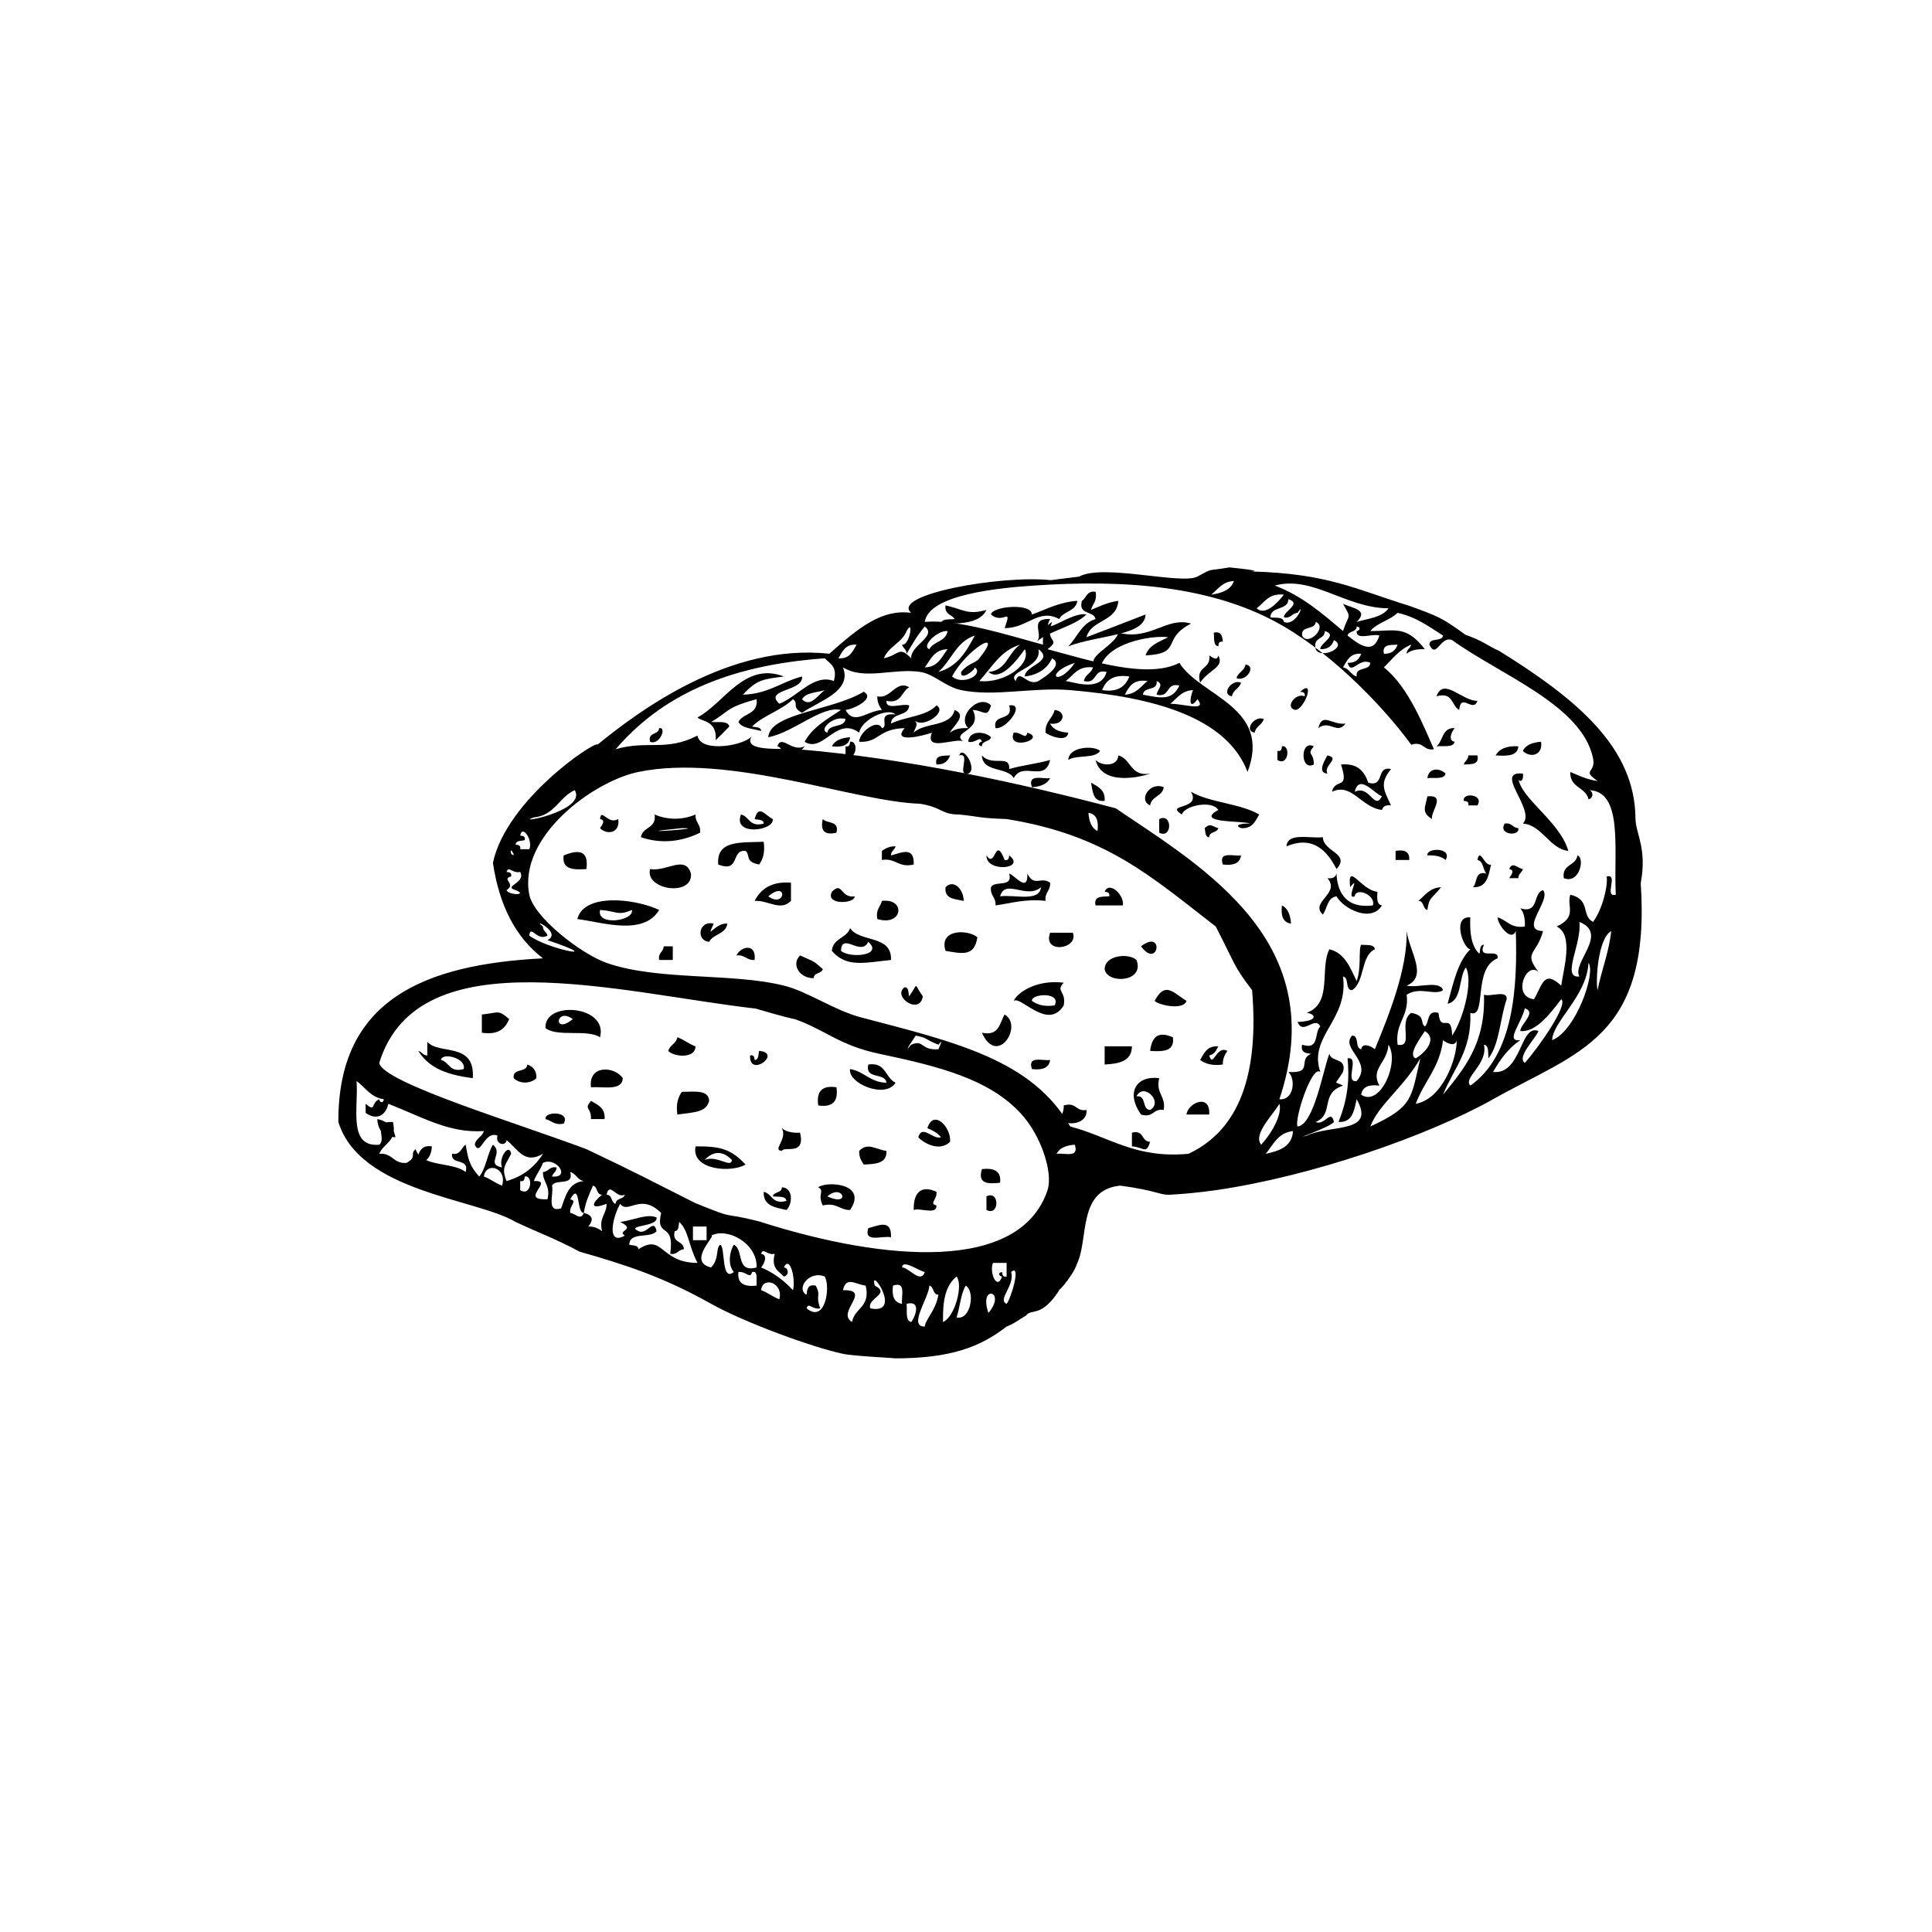 <svg xmlns="http://www.w3.org/2000/svg" xmlns:xlink="http://www.w3.org/1999/xlink" xmlns:a="http://ns.adobe.com/AdobeSVGViewerExtensions/3.0/" x="0px" y="0px" width="425" height="425" viewBox="-74.434 -124.812 425 425" xml:space="preserve">
<defs>
</defs>
<path fill-rule="evenodd" clip-rule="evenodd" d="M146.566,13.362c1.754-4.975-0.323-0.655-3-3c0.172-1.815,8.982-2.606,9,0  c3.215-1.119,5.93-2.737,10-3c-0.319,2.348-3.095,2.238-4,4C154.019,8.91,151.596,13.397,146.566,13.362z"></path>
<path fill-rule="evenodd" clip-rule="evenodd" d="M164.566,10.362c-2.924,2.743-7.889,3.445-11,6c1.769-1.481-1.878-5.168,3-5  C154.283,15.786,161.208,9.612,164.566,10.362z"></path>
<path fill-rule="evenodd" clip-rule="evenodd" d="M192.566,14.362c1.701-0.368,1.887,0.78,2,2c-0.851-0.184-0.943,0.39-1,1  C192.394,17.2,192.722,15.539,192.566,14.362z"></path>
<path fill-rule="evenodd" clip-rule="evenodd" d="M199.566,21.362c2.49,0.407,0.06,3.877-2,3  C197.919,23.048,199.327,22.789,199.566,21.362z"></path>
<path fill-rule="evenodd" clip-rule="evenodd" d="M198.566,25.362c-0.354,1.313-1.761,1.573-2,3  C194.076,27.955,196.506,24.485,198.566,25.362z"></path>
<path fill-rule="evenodd" clip-rule="evenodd" d="M250.566,29.362c-0.905,2.741-3.681-1.952-4,2c-1.771-0.895-1.274-4.059-5-3  C243.081,24.027,247.218,29.436,250.566,29.362z"></path>
<path fill-rule="evenodd" clip-rule="evenodd" d="M203.566,33.362c-0.354,1.313-1.761,1.573-2,3  C199.076,35.955,201.506,32.485,203.566,33.362z"></path>
<path fill-rule="evenodd" clip-rule="evenodd" d="M245.566,35.362c-0.693,0.807-1.556,2.739,0,3c-0.31,1.357-2.504,0.83-4,1  C243.059,38.189,242.744,35.207,245.566,35.362z"></path>
<path fill-rule="evenodd" clip-rule="evenodd" d="M148.566,36.362c1.71-0.21,2.59,1.705,3,0  C155.957,37.785,146.865,40.482,148.566,36.362z"></path>
<path fill-rule="evenodd" clip-rule="evenodd" d="M108.566,39.362c0.658-1.342,2.138-1.862,4-2  C112.325,39.121,110.845,39.641,108.566,39.362z"></path>
<path fill-rule="evenodd" clip-rule="evenodd" d="M97.566,41.362c0.163-1.163-0.221-1.779-1-2c0.92-2.726,3.126,1.397,6,0  C101.719,40.848,99.346,40.809,97.566,41.362z"></path>
<path fill-rule="evenodd" clip-rule="evenodd" d="M112.566,38.362c1.94-0.396,1.461,4.555-1,3c0-0.667,0-1.333,0-2  C112.417,39.545,112.509,38.972,112.566,38.362z"></path>
<path fill-rule="evenodd" clip-rule="evenodd" d="M264.566,38.362c0.468,3.114-2.515,3.575-4,2  C261.224,39.02,262.704,38.5,264.566,38.362z"></path>
<path fill-rule="evenodd" clip-rule="evenodd" d="M167.566,40.362c-1.183,1.817-5.214,0.786-7,2  C160.689,39.361,166.24,39.154,167.566,40.362z"></path>
<path fill-rule="evenodd" clip-rule="evenodd" d="M207.566,39.362c1.94-0.396,1.461,4.555-1,3c0-0.667,0-1.333,0-2  C207.417,40.545,207.509,39.972,207.566,39.362z"></path>
<path fill-rule="evenodd" clip-rule="evenodd" d="M214.566,39.362c-1.666,1.987,0.091,1.271,0,4  C211.557,44.914,211.557,37.81,214.566,39.362z"></path>
<path fill-rule="evenodd" clip-rule="evenodd" d="M259.566,39.362c-0.147,2.186-2.52,2.147-5,2  C255.416,39.878,257.083,39.212,259.566,39.362z"></path>
<path fill-rule="evenodd" clip-rule="evenodd" d="M134.566,41.362c-0.437,1.23-1.28,2.054-3,2  C131.099,41.228,132.995,41.457,134.566,41.362z"></path>
<path fill-rule="evenodd" clip-rule="evenodd" d="M141.566,41.362c2.285,2.563,6.239-0.344,6,3c2.827-0.839,6.173-1.161,9-2  c-1.092,5.1-5.99,0.176-8,4C147.132,43.795,141.714,45.213,141.566,41.362z"></path>
<path fill-rule="evenodd" clip-rule="evenodd" d="M171.566,41.362c2.903,0.763,2.594,4.739,7,4c-1.466,0.576-10.515,2.986-12-3  C167.839,43.725,171.464,43.906,171.566,41.362z"></path>
<path fill-rule="evenodd" clip-rule="evenodd" d="M217.566,41.362c2.995,0.658-0.956,2.138,0,4  C215.079,45.211,217.274,41.976,217.566,41.362z"></path>
<path fill-rule="evenodd" clip-rule="evenodd" d="M248.566,41.362c0.667,0,1.333,0,2,0c0.467,2.134-1.429,1.905-3,2  C247.756,42.552,248.569,42.365,248.566,41.362z"></path>
<path fill-rule="evenodd" clip-rule="evenodd" d="M243.566,45.362c-0.31,1.357-2.504,0.83-4,1  C239.845,44.043,242.237,44.063,243.566,45.362z"></path>
<path fill-rule="evenodd" clip-rule="evenodd" d="M259.566,46.362c0.514,4.502,9.142,9.513,11,16c-4.072-0.375-5.842-5.747-10-6  c2.954-2.994-6.616-11.668,0-11C260.848,47.148,259.621,47.414,259.566,46.362z"></path>
<path fill-rule="evenodd" clip-rule="evenodd" d="M156.566,46.362c-0.658,1.342-2.138,1.862-4,2  C151.558,45.354,154.793,46.59,156.566,46.362z"></path>
<path fill-rule="evenodd" clip-rule="evenodd" d="M165.566,47.362c1.464,0.87,3.17,1.497,3,4  C165.928,51.666,165.987,49.274,165.566,47.362z"></path>
<path fill-rule="evenodd" clip-rule="evenodd" d="M181.566,48.362c-0.294,2.039-2.706,1.961-3,4  C175.893,51.199,178.477,47.055,181.566,48.362z"></path>
<path fill-rule="evenodd" clip-rule="evenodd" d="M239.566,50.362c4.193-0.367,0.714,3.257,1,5  C238.24,53.862,239.04,52.917,239.566,50.362z"></path>
<path fill-rule="evenodd" clip-rule="evenodd" d="M247.566,51.362c-0.396-1.94,4.555-1.461,3,1c-0.667,0-1.333,0-2,0  C248.75,51.511,248.176,51.418,247.566,51.362z"></path>
<path fill-rule="evenodd" clip-rule="evenodd" d="M95.566,55.362c0.344,2.626-8.872,3.805-7-1c1.907,0.426,1.81,2.857,5,2  c-0.027-0.973-1.224-0.776-2-1C92.469,52.015,93.803,54.489,95.566,55.362z"></path>
<path fill-rule="evenodd" clip-rule="evenodd" d="M69.566,54.362c2.828,1.232,6.172,1.232,9,0c-0.127,1.793,1.224,2.109,1,4  c-3.773,1.865-8.28,2.602-13,1C66.875,57.004,70.039,57.501,69.566,54.362z M75.566,57.362  C61.252,58.783,82.245,57.355,75.566,57.362L75.566,57.362z"></path>
<path fill-rule="evenodd" clip-rule="evenodd" d="M106.566,55.362c0.933,1.067,3.689,0.311,3,3  C106.967,58.96,105.967,57.96,106.566,55.362z"></path>
<path fill-rule="evenodd" clip-rule="evenodd" d="M180.566,55.362c2.917-1.47,2.917,4.47,0,3  C180.566,57.362,180.566,56.362,180.566,55.362z"></path>
<path fill-rule="evenodd" clip-rule="evenodd" d="M193.566,57.362c-0.247,1.086-1.988,0.678-2,2c-0.973-0.027-0.776-1.224-1-2  C191.879,56.162,192.139,56.972,193.566,57.362z"></path>
<path fill-rule="evenodd" clip-rule="evenodd" d="M256.566,56.362c1.615-0.282,1.722,0.945,3,1  C259.962,59.302,255.011,58.823,256.566,56.362z"></path>
<path fill-rule="evenodd" clip-rule="evenodd" d="M216.566,59.362c0.101,3.249,6.163,3.543,3,7c-2.037-4.019-5.189-7.434-11-5  C208.789,58.251,213.542,59.672,216.566,59.362z"></path>
<path fill-rule="evenodd" clip-rule="evenodd" d="M122.566,61.362c-0.19,0.81-1.003,0.997-1,2c2.436-0.646,5.144-2.02,5,2  c-3.469,0.802-3.844-1.489-7-1c0-0.667,0-1.333,0-2C120.37,61.833,121.189,61.318,122.566,61.362z"></path>
<path fill-rule="evenodd" clip-rule="evenodd" d="M54.566,66.362c-2.863,0.197-5.458,0.125-5-3  C52.329,62.25,55.174,61.803,54.566,66.362z"></path>
<path fill-rule="evenodd" clip-rule="evenodd" d="M146.566,64.362c0.851,0.184,0.943-0.39,1-1c3.888,3.011-5.137,3.835-5,0  C144.643,66.455,144.368,58.744,146.566,64.362z"></path>
<path fill-rule="evenodd" clip-rule="evenodd" d="M232.566,62.362c2.007-0.34,3.129,0.205,3,2c-1,0-2,0-3,0  C232.566,63.695,232.566,63.028,232.566,62.362z"></path>
<path fill-rule="evenodd" clip-rule="evenodd" d="M239.566,63.362c-0.318-1.765,5.602-1.785,4,1  C242.676,63.585,241.308,63.287,239.566,63.362z"></path>
<path fill-rule="evenodd" clip-rule="evenodd" d="M198.566,63.362c-0.241,1.759-1.721,2.279-4,2  C193.558,62.354,196.793,63.59,198.566,63.362z"></path>
<path fill-rule="evenodd" clip-rule="evenodd" d="M272.566,63.362c1.713,0.507,0.478,6.383-3,5  C269.093,65.222,272.257,65.72,272.566,63.362z"></path>
<path fill-rule="evenodd" clip-rule="evenodd" d="M257.566,66.362c0.732-1.781,1.818-0.144,3,0c-0.19,0.81-1.003,0.997-1,2  c-0.667,0-1.333,0-2,0C258.181,67.472,258.775,66.573,257.566,66.362z"></path>
<path fill-rule="evenodd" clip-rule="evenodd" d="M147.566,67.362c1.173,0.283,4.155,4.405,4,0c1.498,3.039,3.008,0.552,5,2  c0.127,1.793-1.225,2.109-1,4c-4.491-0.491-7.493,0.507-11,1c0.127-1.794-1.224-2.109-1-4  C144.304,68.767,148.46,70.59,147.566,67.362z M145.566,72.362c3.236-0.431,8.649,1.316,9-2  C151.4,73.099,146.693,68.35,145.566,72.362z"></path>
<path fill-rule="evenodd" clip-rule="evenodd" d="M99.566,69.362c0,1.333,0,2.667,0,4c-2.347,2.363-4.913-0.163-8,0  C92.944,70.74,95.236,69.032,99.566,69.362z M94.566,72.362C98.366,75.127,98.96,68.693,94.566,72.362L94.566,72.362z"></path>
<path fill-rule="evenodd" clip-rule="evenodd" d="M137.566,73.362c-1.912-0.421-4.304-0.362-4-3  C135.28,68.555,137.498,70.668,137.566,73.362z"></path>
<path fill-rule="evenodd" clip-rule="evenodd" d="M113.566,72.362c0.174,1.631-6.542,2.019-5-1  C110.924,68.915,110.426,72.855,113.566,72.362z"></path>
<path fill-rule="evenodd" clip-rule="evenodd" d="M168.566,71.362c1.005-2.516,4.422,0.796,4,3c-2,0-4,0-6,0  c-0.467-2.134,1.429-1.905,3-2C169.75,71.511,169.176,71.418,168.566,71.362z"></path>
<path fill-rule="evenodd" clip-rule="evenodd" d="M119.566,73.362c5.329-0.617,4.613,5.691-1,4  C118.143,75.271,119.251,74.714,119.566,73.362z"></path>
<path fill-rule="evenodd" clip-rule="evenodd" d="M207.566,74.362c1.342,0.658,1.862,2.138,2,4  C207.807,78.121,207.287,76.641,207.566,74.362z"></path>
<path fill-rule="evenodd" clip-rule="evenodd" d="M85.566,78.362c-0.319,2.348-3.095,2.238-4,4c-2.901-0.18-2.41-4.753,1-4  C80.759,82.368,82.873,78.087,85.566,78.362z"></path>
<path fill-rule="evenodd" clip-rule="evenodd" d="M112.566,79.362c2.13,3.203,9.252,1.414,9,7c-5.774,0.595-9.856,1.729-13-2  C108.754,81.55,111.829,81.625,112.566,79.362z M110.566,84.362c2.049,1.709,9.402,1.024,6-2  C115.027,85.727,110.704,80.097,110.566,84.362z"></path>
<path fill-rule="evenodd" clip-rule="evenodd" d="M176.566,83.362C181.742,79.383,180.428,88.572,176.566,83.362L176.566,83.362z"></path>
<path fill-rule="evenodd" clip-rule="evenodd" d="M71.566,83.362c0.667,0,1.333,0,2,0c0,1,0,2,0,3c-1,0-2,0-3,0  C70.284,84.747,71.511,84.64,71.566,83.362z"></path>
<path fill-rule="evenodd" clip-rule="evenodd" d="M91.566,86.362c-1.794,0.127-2.109-1.224-4-1  C88.571,83.286,91.988,82.621,91.566,86.362z"></path>
<path fill-rule="evenodd" clip-rule="evenodd" d="M101.566,85.362c3.34,1.563,2.65,0.947,5,3c-0.248,1.086-1.988,0.678-2,2  C101.569,90.434,99.492,87.42,101.566,85.362z"></path>
<path fill-rule="evenodd" clip-rule="evenodd" d="M124.566,92.362c0.973,0.027,0.776,1.224,1,2c2.156-3.018,0.844-3.018,3,0  C127.933,98.616,121.738,94.417,124.566,92.362z"></path>
<path fill-rule="evenodd" clip-rule="evenodd" d="M186.566,95.362c-0.625,2.136-6.155,0.938-7,0  C181.873,90.942,183.676,93.591,186.566,95.362z"></path>
<path fill-rule="evenodd" clip-rule="evenodd" d="M183.566,103.362c0.458,3.124-2.137,3.197-5,3  C179.007,102.852,180.674,102.122,183.566,103.362z"></path>
<path fill-rule="evenodd" clip-rule="evenodd" d="M19.566,104.362c2.458,2.944,10.58-0.082,10,8c-6.666-0.836-9.884-2.714-12-6  c0.81,0.19,0.997,1.003,2,1C19.566,106.362,19.566,105.362,19.566,104.362z M27.566,110.362c0.642-2.424-4.764-3.747-5-2  C24.473,108.788,24.375,111.219,27.566,110.362z"></path>
<path fill-rule="evenodd" clip-rule="evenodd" d="M191.566,107.362c0.869,2.953,1.497-2.32,4-1c-0.529,0.805-1.043,1.623-1,3  c-2.319,0.319-3.839-0.161-5-1c0.869-1.464,1.497-3.17,4-3C193.123,106.252,192.688,107.15,191.566,107.362z"></path>
<path fill-rule="evenodd" clip-rule="evenodd" d="M92.566,106.362c5.218,0.455-2.229,6.074-2,1c0.851-0.184,0.943,0.39,1,1  C92.539,108.334,92.342,107.138,92.566,106.362z"></path>
<path fill-rule="evenodd" clip-rule="evenodd" d="M156.566,108.362c-0.241,1.759-1.721,2.279-4,2  C151.558,107.354,154.793,108.589,156.566,108.362z"></path>
<path fill-rule="evenodd" clip-rule="evenodd" d="M41.566,109.362c1.23,0.437,2.054,1.279,2,3c-1.314,1.283-3.686,1.283-5,0  C38.26,110.056,41.455,111.25,41.566,109.362z"></path>
<path fill-rule="evenodd" clip-rule="evenodd" d="M120.566,113.362c-0.315-2.352-4.74-0.594-4-4c3.931-0.598,3.709,2.958,6,4  c-2.244,3.659-10.561,0.1-10-3C115.726,110.869,116.956,113.305,120.566,113.362z"></path>
<path fill-rule="evenodd" clip-rule="evenodd" d="M180.566,112.362c-0.802,3.469,1.489,3.844,1,7c-2.409-0.409-2.174,1.826-5,1  C173.169,115.537,175.519,111.73,180.566,112.362z M178.566,119.362c3.002-1.748-1.432-6.183-3-3  C177.872,116.056,176.677,119.25,178.566,119.362z"></path>
<path fill-rule="evenodd" clip-rule="evenodd" d="M55.566,117.362c1.464,0.869,3.169,1.497,3,4c-1,0-2,0-3,0  C55.656,118.633,53.9,119.349,55.566,117.362z"></path>
<path fill-rule="evenodd" clip-rule="evenodd" d="M191.566,120.362c-1.667,0-3.333,0-5,0  C186.941,117.686,191.882,115.674,191.566,120.362z"></path>
<path fill-rule="evenodd" clip-rule="evenodd" d="M45.566,121.362c-0.319-1.766,5.602-1.785,4,1  C47.476,122.786,46.918,121.676,45.566,121.362z"></path>
<path fill-rule="evenodd" clip-rule="evenodd" d="M12.566,125.362c-2.544-0.122-3.878-1.455-4-4  C10.798,121.796,12.131,123.129,12.566,125.362z"></path>
<path fill-rule="evenodd" clip-rule="evenodd" d="M132.566,125.362c-0.733-0.934-1.818-1.515-3-2c1.35-4.319,5.271-0.204,5,3  c-2.143,2.158-5.587,0.512-7-1C128.413,122.431,130.786,125.959,132.566,125.362z"></path>
<path fill-rule="evenodd" clip-rule="evenodd" d="M174.566,124.362c2.729-0.729,2.013,1.987,4,2c-0.869,2.908-1.497,1.125-4,1  C174.566,126.362,174.566,125.362,174.566,124.362z"></path>
<path fill-rule="evenodd" clip-rule="evenodd" d="M20.566,127.362c-0.122,2.545-1.456,3.878-4,4  C17.747,129.876,17.431,126.894,20.566,127.362z"></path>
<path fill-rule="evenodd" clip-rule="evenodd" d="M78.566,127.362c5.194-0.016,7.694,0.433,11,4  C86.697,133.185,77.568,132.727,78.566,127.362z M86.566,130.362c-1.783-1.882-3.917-2.219-6,0  C83.217,129.187,86.454,132.279,86.566,130.362z"></path>
<path fill-rule="evenodd" clip-rule="evenodd" d="M98.566,139.362c-0.162-1.172-1.823-0.844-3-1c0.248-1.086,1.988-0.679,2-2  c2.544,0.102,2.363,3.727,1,5c-2.436-0.564-5.144-0.856-5-4C95.473,137.788,95.375,140.219,98.566,139.362z"></path>
<path fill-rule="evenodd" clip-rule="evenodd" d="M142.566,138.362c2.917-1.47,2.917,4.47,0,3  C142.566,140.362,142.566,139.362,142.566,138.362z"></path>
<path fill-rule="evenodd" clip-rule="evenodd" d="M121.566,147.362c-1.89-0.443-6.027,1.36-5-2  C119.001,144.716,121.71,143.342,121.566,147.362z"></path>
<path fill-rule="evenodd" clip-rule="evenodd" d="M196.001,0c7.693,0.777,5.305,0.897,4.75,0.894c17.004,0.45,23.033,3.927,35,7.617  c6.303,2.322,7,2.543,12.166,6.306c4.119,1.435,4.834,2.427,7.4,3.535c17.328,10.758,29.938,21.335,30.021,36.958  c0.084,3.351,2.578,6.511,1.156,14.139c2.256,34.154-13.812,37.033-32.494,47.553c-14.281,8.041-39.932,16.977-61,20  c-3.686,0.529-7.057,0.834-10,1c-2.312,0.129-2.746-0.887-11-2c-9.438,0.916-6.881,11.656-9.506,17.158  c-1,3.098-5.252,7.34-3.59,5.334c-4.238,6.902-6.438,4.334-7.713,6.166c-1.096,0.541-2.406,1.68-4.191,2.342  c-5.818,4.502-12.295,7.047-25,7c2.639,0.01-8.22-0.414-11-1c-6.725-1.42-21.765-6.941-29-11  c-10.592-5.943-18.747-8.549-28.975-11.49c-5.248-2.824-8.785-4.064-14.025-6.51c-8.583-5.15-34.248-6.549-39-22  c-0.143-27.143,19.321-34.679,45-36c-6.035-4.632-9.631-11.702-11-21c2.955-14.045,22.898-27.122,23-26  c9.095-7.406,29.149-22.409,51-20c6.449-5.709,11.472-9.861,18-9c-4.577-3.985,19.79-8.371,30.75-7.185  c1.135-0.19,6.805-0.818,6.25-0.815c5.289-2.851,22.658,1.907,26,0C192.751,0,190.751,0.925,196.001,0z M236.001,39  c-5.512-7.546-16.234-19.1-28-26c-15.48-9.078-35.223-10.349-55-9c-7.189,0.49-23.16,1.874-24,8c7.024-0.679,18.389,2.935,26,5  c-0.15-2.483,0.516-4.15,2-5c-1.84,4.794,2.252,3.52-1,6c9.242,2.441,21.959,6.654,29,3c4.57,7.338,20.438,9.702,15,24  c-4.561-12.039-20.602-16.446-39-18c-8.182-0.691-16.699,1.51-24,0c-3.447-0.713-5.924-3.523-9-4c-5.792-0.898-12.282,1.903-17-1  c2.084,5.311-5.309,7.388-9,10c-2.427-1.352-0.623-1.999-2-3c-2.526,2.474-6.474,3.526-9,6c0.776,0.224,1.973,0.027,2,1  c-1.78-0.553-4.153-0.514-5-2c1.005-1.995,4.422-1.578,4-5c-6.963,1.876-5.971,2.698-10,5c1.496,0.17,3.69-0.357,4,1  c-0.977,1.023-1.977,2.023-3,3c0.371-4.43-3.318-4.086-4-5c5.729-2.949,10.286-12.367,19-9c-4.522,0.612-5.924,0.639-9,4  c5.531-0.135,8.486-2.847,13-4c0.322,3.379-8.526,2.73-5,6c4.137-1.616,7.595-6.673,12-5c0.854-3.188-0.871-3.796-2-5  c-21.913,1.561-36.135,8.514-46,20c6.959-2.04,11.079,0.573,18-3c0.671,4.047,10.928,2.047,12,0c-2.393,3.734,6.523,2.713,10,3  c23.977,1.98,49.188,7.493,70,13c19.381,13.108,47.617,29.419,36,64c3.205,0.279,3.635-4.381,2-6c5.615,0.383,1.939-2.73,5-4  c-1.221-0.113-2.367-0.299-2-2c3.943,1.275,2.596-2.736,4-4c-1.184-2.463-3.777,2.047-5-1c4.734-0.186,3.986-1.795,2-2  c5.779-2.123,2.811-9.682,5-14c3.461,0.872,4.578,4.088,6,7c1.104-2.956,0.346-7.059,1-8c1.176,0.157,2.838-0.172,3,1  c-3.164,1.503-2.162,7.172-5,9c-1.652-0.016-0.561-2.773-2-3c1.262,9.646-7.691,13.107-5,21c-1.838-1.627-5.789,10.484-5,12  c3.67-0.449,5.654-12.736,7-16c0.406,1.926,3.877,0.789,3,4c-1.977,3.197-1.977,1.887,0,3c-5.154,1.727-1.848,6.199-6,8  c1.861,0.955,3.342-2.996,4,0c-1.051,1.268-9.174,3.916-6,3c5.477-2.512,15.264-0.422,11-8c-0.564,2.436-0.857,5.143-4,5  c2.197-5.385,2.398-9.812,2-14c2.783-0.451-0.785,5.449,2,5c3.643-4.275-3.672-7.17-1-10c1.65,0.016,0.559,2.773,2,3  c0.26-1.557,2.193-0.693,3,0c3.23-7.83,7.193-17.78,7-26c0.586,4.475,4.791,9.999,0,12c2.391,0.609,7.254-1.256,8,1  c-1.809,1.297-5.051-0.898-8,1c0.598,4.932-2.6,6.066-2,11c3.717,0.703,0.033-4.984,3-7c3.24,0.586,1.869,2.102,3,3  c1.066-0.934,0.311-3.689,3-3c0.443,4.785,2.844-0.549,3,5c2.664-3.965,4.633-12.357,3-15c-1.615,2.385-0.754,7.247-4,8  c1.24-4.428,2.172-9.162,5-12c-1.662-0.207-4.018-7.424,0-7c-0.166,3.499,0.266,6.401,2,8c0.223-0.776,0.027-1.973,1-2  c-1.555,3.555,3.396,0.604,3,3c-5.598,2.185-2.227,13.352-6,12c0.346,8.346-3.73,12.27-6,18c4.635-5.699,9.385-11.281,9-22  c1.453,0.547,5.168-1.17,5,1c-1.48,4.188-1.535,9.797-4,13c-0.156-1.178,0.172-2.84-1-3c0.928,4.311-4.668,7.266-3,9  c9.539-6.67,10.41-21.641,10-34c-0.945,2.456-3.934-1.285-4-3c2.09,0.576,2.854,2.479,6,2c0.074-1.742-0.225-3.11-1-4  c4.246,1.247,2.674-3.326,5-4c1.908,2.202-5.385,8.874,0,9c-1.451,5.357-4.408,4.517-1,9c-2.721-2.464-5.9,5.465-1,6  c1.918-3.238,2.152-6.535,6-3c0.479-3.597,2.818-11.181-1-13c4.635-2.167,2.135-4.414,3-7c4.59,1.088,2.283,4.53,5,6  c2.021-2.746,3.301-7.776,3-10c2.715-0.715-0.717,4.715,2,4c-0.504-9.815,1.754-22.866-6-23c1.008,0.012,1.258,1.753,0,2  c-0.623-2.711-4.178-2.489-4-6c1.867,0.798,3.662,1.671,6,2c-3.646-2.546-0.314-1.649-1-5c-2.395-11.688-20.32-18.297-31-26  c-2.555-1.078-3.5,4.305-5,1c0.016-1.651,2.773-0.56,3-2c-3.059-1.941-5.898-4.102-10-5c-1.686,1.647-4.494,2.173-6,4  c5.344,0.043,7.824-1.406,12,4c-1.742-0.075-3.111,0.223-4,1c-0.004-1.003,0.809-1.19,1-2c-2.621,1.046-4.162,3.172-6,5  c5.494,4.391,8.84,13.226,11,18C238.591,40.409,238.828,38.174,236.001,39z M192.001,6c2.332-0.334,4.309-1.025,5-3  C194.447,3.112,193.501,4.833,192.001,6z M221.001,14c1.303-4.024,1.977-2.456,0-6c1.812,0.949,5.852,1.24,3,4  c2.561-0.772,5.668-0.998,7-3c-9.328-0.016-16.701-7.287-25-5C212.046,6.289,216.484,10.183,221.001,14z M202.001,9  c1.881,1.764,4.629-1.247,6-3C204.621,5.62,203.734,7.733,202.001,9z M208.001,12c2.693,1.15,4.807-4.796,3-2  c-1.279,0.055-1.385,1.282-3,1c-0.15-1.332,4.064-3.018,1-4c-0.098,2.57-3.904,1.43-4,4C206.177,11.157,207.839,10.828,208.001,12z   M212.001,15c1.268,2.522,5.701-1.912,3-3C214.89,13.889,211.695,12.694,212.001,15z M120.001,20c3.511-0.79,3.289-2.81,6,0  c-0.168-2.901,5.772-4.805,3-7c-1.551,1.783-2.75,3.917-4,6c0.003-1.003-0.81-1.19-1-2c1.736,0.28,2.585-5.976,1-3  C123.966,16.632,121.036,17.368,120.001,20z M222.001,15c2.484,1.95,5.643,4.422,7,0c-1.453-0.547-5.17,1.168-5-1  c0.555,0.003,1.135-0.81,0-1C223.99,14.322,222.248,13.914,222.001,15z M130.001,18c0.905-1.762,3.681-1.652,4-4  C131.729,13.822,128.173,17.378,130.001,18z M219.001,16c-0.41,1.257-1.291,2.044-3,2c-0.15-1.332,4.064-3.018,1-4  c-0.014,1.987-2.729,1.271-2,4C216.06,20.314,222.142,17.526,219.001,16z M141.001,20c5.658-7.101-2.892-1.94-6,4  c2.397,2.056,7.051-0.449,5-2c-0.111,0.795-3.307,3.031-3,1C138.667,20.954,140.027,21.222,141.001,20z M140.001,15  c-4.042,1.292-5.17,5.497-8,8C136.199,21.864,138.147,18.479,140.001,15z M110.001,20c2.503,0.169,3.13-1.536,4-3  C111.498,16.831,110.871,18.536,110.001,20z M141.001,25c5.625,0.598,11.529-3.766,10-7c-1.545,2.166-5.295,7.314-8,5  c4.055-0.278,4.328-4.338,7-6C145.626,18.293,143.714,22.046,141.001,25z M149.001,25c0.85-2.934,2.516,1.301,5,0  c1.268-0.827,5.701-3.503,3-5c-1.066,2.267-3.033,3.634-6,4c-0.057-2.468,6.631-3.262,3-6C154.83,22.212,146.863,22.795,149.001,25z   M230.001,19c1.721,0.054,2.562-0.77,3-2C231.429,17.095,229.535,16.866,230.001,19z M129.001,22c2.932-0.068,3.714-2.286,5-4  C131.069,18.068,130.287,20.286,129.001,22z M225.001,19c-2.504-0.169-3.131,1.536-4,3c1.426,0.239,1.686,1.646,3,2  c-0.307-2.306,2.889-1.111,3-3c-2.484-1.301-4.15,2.934-5,0C223.722,21.054,224.564,20.23,225.001,19z M162.001,21  C154.968,23.366,158.187,26.583,162.001,21L162.001,21z M169.001,23c-3.078-0.745-1.922,2.745-5,2c0.238-1.427,1.646-1.687,2-3  c-3.381-0.38-4.268,1.733-6,3C162.218,25.336,167.697,27.393,169.001,23z M168.001,27c3.537,0.537,5.152-0.848,6-3  C170.464,23.463,168.849,24.848,168.001,27z M173.001,28c2.555-0.112,3.5-1.833,5-3C174.861,24.526,173.916,26.247,173.001,28z   M185.001,26c-3.078-0.745-1.922,2.745-5,2c0.145-1.182,1.779-2.267,0-3c0.305,2.306-2.889,1.111-3,3  C180.748,28.731,183.431,29.412,185.001,26z M102.001,29c1.833,1.926,3.386-0.853,5-2C105.221,27.553,102.848,27.514,102.001,29z   M189.001,29c-1.852,2.491-1.832,0.06-1-2c-2.555,0.112-3.5,1.833-5,3C186.064,29.988,191.167,31.837,189.001,29z M66.001,45  c-9.945,2.049-26.494,14.234-24,27c0.951,4.869,11.209,12.951,17,15c11.197,3.961,27.498,2.145,39,5c5.314,1.318,11.039,5.436,17,7  c20.803,5.459,37.655,9.338,46,24c8.477,2.189,14.234,7.098,26,6c11.361-5.307,15.521-17.811,14-36c-4.164-5.379-3.846-6.031-8-14  c-14.283-11.051-24.186-20.129-46.01-23.638c-6.49-0.236-5.216-0.457-10.426-1c-4,0-3.536-1.513-8.565-2.362  C113.544,51.56,86.046,40.871,66.001,45z M122.001,48C131.574,50.779,116.506,46.405,122.001,48L122.001,48z M43.001,55  c-4.801,1.605,11.776-1.346,9-6C48.541,50.54,47.587,54.586,43.001,55z M167.001,58c0.279-2.279-0.242-3.759-2-4  C165.138,55.862,165.66,57.342,167.001,58z M41.001,60c-0.776,0.224-1.973,0.027-2,1c0.61,0.057,1.184,0.149,1,1  c0.667,0,1.333,0,2,0c0.857-2.04-1.574-5.51-2-3C40.611,59.057,41.185,59.149,41.001,60z M38.001,63  C39.506,64.307,37.464,60.854,38.001,63L38.001,63z M38.001,68c-2.259,0.56,1.212,1.56-1,3c0.386,1.158,4.857,1.158,2,0  c-2.954-0.87,2.32-1.497,1-4c-1.72,0.395-2.563-1.484-3,0C37.611,67.057,38.185,67.149,38.001,68z M184.001,70  C190.496,76.075,179.917,66.181,184.001,70L184.001,70z M46.001,81c-2.279,1.373-3.759-2.578-4,0c4.054,3.067,17.697,5.62,4,1  c3.346-1.683-3.856-5.107-1-3C44.998,80.003,45.811,80.19,46.001,81z M273.001,90c-1.738-3.002,6.568-9.414,0-12  C273.56,82.867,268.908,90.42,273.001,90z M277.001,93c0.869-4.465,2.477-8.189,3-13C277.013,81.709,276.541,91.167,277.001,93z   M267.001,104c5.182-1.969,9.678-14.785,8-17C274.634,94.315,267.166,99.813,267.001,104z M260.001,102c-0.02-1.496,3.715-4.09,1-5  c-0.875,3.486-4.402,7.438-1,7c-2.598,1.734-4.422,4.244-6,7c6.348,0.658,5.924-10.713,10-9c-0.842,1.893-4.822,5.756-3,7  c2.92-3.266,9.639-12.777,8-14C266.031,98.948,263.148,102.299,260.001,102z M156.001,137c1.242-3.721-1.305-11.992-6-17  c-6.955-7.418-17.58-10.17-31-13c-8.931-1.883-11.828-5.264-18.689-7.656c0.556,0.195-2.702-0.557-8.526-2.291  C62.027,93.655,17.566,81.063,9.001,109c0.565,4.324,31.065,13.457,45.648,19.017c11.917,5.645,13.837,6.796,23.917,11.845  c9.749,3.951,4.97,1.736,13.927,3.993C120.572,152.855,149.974,155.034,156.001,137z M204.001,92  C201.978,100.766,204.664,89.127,204.001,92L204.001,92z M237.001,108c1.361-0.734,5.158-4.047,2-6  C238.212,103.307,235.089,107.293,237.001,108z M126.001,105c2.923-1.24,1.935,1.277,6,1c0.39-1.086,1.2-2.402,0-1  c-3.264-1.273-2.12-1.441-5-2C126.443,103.889,123.992,107.377,126.001,105z M243.001,104c-0.699,5.967-4.199,9.135-6,14  c5.971-1.045,9.127-10.186,9-14C245.74,105.555,243.808,104.694,243.001,104z M225.001,116c4.203,2.834,8.508-7.209,6-11  c-0.273,4.094-4.059,5.27-2,9C226.722,113.721,225.242,114.241,225.001,116z M238.001,108c-3.604,6.359-9.113,10.086-11,15  C236.458,118.62,235.941,116.889,238.001,108z M10.001,117c-2.928-0.406-4.052-2.615-6-4c0.456,5.877-1.952,14.619,5,14  c1.768-1.482-1.878-5.17,3-5c1.019,4.352-2.069,4.598-3,7c2.928-0.262,3.072,2.26,6,2c2.427-1.352,0.623-2,2-3  c1.291,4.041,7.99,2.676,11,5c0.879-3.213-3.296-1.371-3-4c1.966,0.299,1.983-1.352,3-2c0.483,2.531,0.584,4.434,3,7  c1.502-1.832,1.728-4.939,3-7c2.426,1.99-1.688,4.271,2,5c-0.857-2.041,1.574-5.51,2-3c-1.275,2.6-2.194,3.016-1,6  c3.629-1.039,6.208-3.125,8-6c-4.104,2.432-5.535-1.1-8-3c-0.09,1.385-2.55,1.051-2-1c-2.932-1.15-3.714,4.797-5,2  c0.239-1.428,1.646-1.688,2-3c-7.527,0.506-13.199-2.926-21-6c-0.734,3.078-3.033,3.459-5,2c0-0.668,0-1.334,0-2  c2.306,1.984,1.111-0.252,3-1C8.998,117.555,9.811,118.135,10.001,117z M32.001,134c1.479,0.52,2.521,1.479,4,2  C37.228,132.061,32.494,130.62,32.001,134z M203.001,127c2.781-3.076,4.637-6.982,4-9C205.662,120.372,201.103,124.711,203.001,127z   M204.001,129c3.023-0.643,5.771-1.562,6-5C206.687,124.352,205.664,126.995,204.001,129z M158.001,129c1.771-0.229,5.008,1.008,4-2  C160.138,127.137,158.66,127.659,158.001,129z M47.001,134c4.219,0.383,0.97-4.428-2-3c-0.521,1.479-1.479,2.52-2,4  c4.782-0.275-3.525,4.275,3,4c0.723-3.057-1.022-3.645-1-6c1.278-0.055,1.385-1.283,3-1C48.004,133.002,47.191,133.19,47.001,134z   M161.001,133C154.634,135.893,164.808,131.27,161.001,133L161.001,133z M47.001,136c0.443,1.889-1.36,6.025,2,5  c0.981-2.686,1.614-5.721,5-6c-1.427-0.24-1.687-1.646-3-2C51.896,136.229,47.739,134.405,47.001,136z M40.001,135  c0,0.666,0,1.332,0,2c2.461,1.555,2.94-3.396,1-3C40.944,134.61,40.852,135.184,40.001,135z M71.001,136 M51.001,139  c1.705,0.41-0.21,1.289,0,3c1.182,0.145,2.267,1.779,3,0C52.334,142.19,53.292,134.903,51.001,139z M55.001,145  c1.376-0.043,2.196,0.471,3,1c-0.723-3.057,1.022-3.645,1-6c-3.9,1.473-3.191-0.236-1-2c-1.322-0.012-0.914-1.754-2-2  c-0.798,1.867-1.671,3.662-2,6C56.079,142.559,56.12,143.559,55.001,145z M61.001,140c0.012-1.322,1.752-0.914,2-2  c-1.862,0.955-3.342-2.996-4,0C60.323,138.012,59.915,139.752,61.001,140z M70.001,143c0.373,2.154-6.897,1.613-4,3  c1.862,0.955,3.342-2.996,4,0c-1.283,1.717-5.979,0.02-6,3c0.776,0.223,1.973,0.027,2,1c5.519-3.602,4.702,2.992,13,3  c-2.06-3.982-1.881-6.973-4-9c-0.224,0.775-0.027,1.973-1,2c-0.729,2.729,1.987,2.012,2,4c-1.278,0.055-1.385,1.281-3,1  c1.054-7.361-3.314-3.219-2-9c-4.59-4.52-7.309,0.387-9-2c-1.781,3.086-3.005,9.26,1,7c-1.837-1.172,2.673-1.244-1-3  C65.362,143.499,67.823,142.135,70.001,143z M87.001,155c-1.497-1.668-0.823-4.812,0-6c2.249,1.084,0.38,6.285,5,5  c0.224-5.252-6.398-8.9-10-7c1.309-0.191-5.46,5.732,0,7c1.885-1.992,0.938-4.271,2-5C85.188,149.512,84.157,157.311,87.001,155z   M81.001,145c-1,0-2,0-3,0c0,1,0,2,0,3c1,0,2,0,3,0C81.001,147,81.001,146,81.001,145z M93.001,154c2.818,1.182,5.073,2.926,7,5  c0.649-2.432-0.674-7.838-2-5c1.009,0.012,1.258,1.752,0,2c-1.129-1.205-2.854-1.812-2-5c-1.72,0.395-2.563-1.484-3,0  C94.557,151.26,93.694,153.194,93.001,154z M129.001,155c-1.273-0.203-4.898-2.908-5-1C125.497,153.981,128.091,157.715,129.001,155  z M147.001,156c0-1,0-2,0-3c-1,0-2,0-3,0c-0.855,2.037,0.871,6.213,2,3c-0.557,0.002-1.135-0.811,0-1  C146.058,155.61,146.15,156.184,147.001,156z M147.001,162c0.963-1.119,3.299-8.984,1-7  C148.888,157.981,144.884,161.088,147.001,162z M92.001,158c0-0.668,0-1.334,0-2c-0.057-0.611-0.149-1.184-1-1  c-0.41,1.705-1.29-0.211-3,0C87.7,157.635,89.386,158.282,92.001,158z M103.001,163c4.122,3.377,5.294-4.652,4-7  c-3.519-1.426-6.401,2.805-4,4c0.113-1.221,0.299-2.367,2-2c1.288,2.357-0.131,1.859,1,5  C104.281,163.395,103.438,161.516,103.001,163z M136.001,156c-3.34,2.586-2.941,8.041-3,10  C135.613,164.903,137.49,157.879,136.001,156z M136.001,165c3.095,0.684,4.165-5.73,2-7  C136.893,159.891,136.725,162.725,136.001,165z M93.001,159c1.479,0.52,2.521,1.479,4,2C97.978,157.311,93.244,155.87,93.001,159z   M111.001,159c6.604-0.121-1.618,4.861,2,7c0.534-3.133,4.119-3.215,3-8C113.668,157.696,111.692,155.866,111.001,159z M117.001,163  c7.367,1.482-0.351-9.723,1-5C121.619,159.813,116.235,160.758,117.001,163z M124.001,162c-0.228-1.773,1.008-5.008-2-4  C121.722,160.28,122.242,161.758,124.001,162z M129.001,167c0.095-1.512,2.373-3.428,3-7c-1.322-0.012-0.914-1.754-2-2  C129.969,160.542,125.217,167.086,129.001,167z M143.001,164C147.154,159.137,140.768,157.606,143.001,164L143.001,164z   M126.001,166c0.708-0.738,2.492-4.895-1-4C125.171,163.497,124.644,165.69,126.001,166z"></path>
<path fill-rule="evenodd" clip-rule="evenodd" d="M126.566,33.362c1.2,1.313,0.39,1.573,0,3c2.341-2.325,8.142-1.191,9-5  c3.028,1.223-0.707,3.816-1,5c0.89-0.777,2.258-1.075,4-1c-2.666-2.586,2.414-7.666,5-5c-0.869,2.909-1.497,1.125-4,1  c2.332,4.745-5.114,4.78-2,7c-1.464-1.148-8.727,2.47-7-2c-1.658,0.605-9.001,2.513-6-1c-5.898,0.144-5.595,3.259-10,3  c-0.007-2.102,4.017-5.189,5-3c1.72-0.309-1.299-3.473,3-3c-1.718-1.652-7.492,1.125-8,4c-5.017-3.732-7.913,4.583-12,2  c1.755-3.245,5.001-4.999,8-7c-4.318-0.962-10.375,4.941-16,6c0.37-5.315,14.039-5.818,21-10c2.627,1.421-2.107,3.799-4,4  c1.882,3.445,4.567,0.282,8,0c-0.529-0.804-1.043-1.624-1-3c2.951,0.714,4.049-3.661,7-2c-1.722,0.944-1.637,3.696-5,3  c-0.168,2.168,3.547,0.453,5,1c-0.097,2.57-3.903,1.43-4,4c3.122-1.545,7.768-1.566,10-4  C134.216,31.784,128.118,35.886,126.566,33.362z M107.566,36.362c0.275-2.059,3.725-0.941,4-3  C108.915,32.493,105.498,35.804,107.566,36.362z"></path>
<path fill-rule="evenodd" clip-rule="evenodd" d="M160.566,17.362c2.002-1.998,2.921-5.079,6-6c-0.406-1.927-3.877-0.79-3-4  c1.017-0.65,1.034-2.299,3-2c0.424,2.09-0.686,2.648-1,4c1.868-0.798,3.662-1.671,6-2c-0.311,4.689-5.954,4.045-7,8  c4.365-1.634,8.663-3.336,13-5C177.398,15.114,167.451,14.773,160.566,17.362z"></path>
<path fill-rule="evenodd" clip-rule="evenodd" d="M182.566,15.362c-3.842-0.486-13.998,1.318-15,7c-4.768-2.247,3.387-4.914,4-8  c7.078,1.834,10.605-3.594,16-2c-6.649,3.431-1.74,6.597-10,7C178.294,17.09,180.575,16.371,182.566,15.362z"></path>
<path fill-rule="evenodd" clip-rule="evenodd" d="M191.566,19.362c0.891,0.615,1.788,1.208,2,0c1.408,2.642-2.025,3.066-4,6  C188.497,21.626,192.049,22.512,191.566,19.362z"></path>
<path fill-rule="evenodd" clip-rule="evenodd" d="M212.566,28.362c0.184-0.851-0.39-0.943-1-1c3.436-3.078,1.034,3.771-1,4  C208.076,30.955,210.506,27.485,212.566,28.362z"></path>
<path fill-rule="evenodd" clip-rule="evenodd" d="M147.566,30.362c3.745-0.538-0.587,5.33-3,5  C143.816,31.945,148.628,34.091,147.566,30.362z"></path>
<path fill-rule="evenodd" clip-rule="evenodd" d="M157.566,31.362c2.752,0.309,2.109,3.473-1,3c0.658,1.342,2.138,1.862,4,2  c-0.257,2.34-4.394,0.576-5,0C155.412,33.874,157.137,33.266,157.566,31.362z"></path>
<path fill-rule="evenodd" clip-rule="evenodd" d="M215.566,35.362c0.908-3.629,2.951-0.609,6-1  C219.675,36.888,218.06,33.439,215.566,35.362z"></path>
<path fill-rule="evenodd" clip-rule="evenodd" d="M70.566,35.362c1.788-0.296,0.062,3.879-2,3  C68.016,36.145,70.476,36.938,70.566,35.362z"></path>
<path fill-rule="evenodd" clip-rule="evenodd" d="M141.566,38.362c-0.437-1.484-1.279,0.395-3,0c0.102-2.544,3.727-2.363,5-1  c-0.247,1.086-1.988,0.678-2,2C140.431,39.172,141.01,38.358,141.566,38.362z"></path>
<path fill-rule="evenodd" clip-rule="evenodd" d="M136.566,41.362c0.824-2.438,4.116,3.138,2,4  C135.851,46.077,139.281,40.646,136.566,41.362z"></path>
<path fill-rule="evenodd" clip-rule="evenodd" d="M231.566,52.362c-1.162-0.163-1.779,0.221-2,1c-4.649-0.587-6.636-6.075-11-4  c0.791-3.205,3.895-0.109,2-6c3.67-0.336,5.131,1.536,6,4c3.729,1.063,1.583-3.75,5-3C229.039,47.51,229.904,48.843,231.566,52.362z   M223.566,49.362c3.38-1.598,4.267,4.244,6,1C227.602,49.52,224.568,45.395,223.566,49.362z"></path>
<path fill-rule="evenodd" clip-rule="evenodd" d="M200.566,56.362c-1.281-0.678-12.468-0.018-7-3c-1.35-2.244-7.521-0.934-8,1  c-3.952-2.442,4.307-0.912,2-5c4.227,2.44,10.799,2.535,15,5c-0.869,1.464-1.497,3.169-4,3  C196.742,56.585,199.165,56.287,200.566,56.362z"></path>
<path fill-rule="evenodd" clip-rule="evenodd" d="M57.566,55.362c0.241-2.578,1.721,1.373,4,0c0.468,3.114-2.514,3.575-4,2  C58.181,56.472,58.774,55.573,57.566,55.362z"></path>
<path fill-rule="evenodd" clip-rule="evenodd" d="M250.566,64.362c0.56-2.897,1.56,1.534,3,1c-0.564,2.436-0.856,5.144-4,5  c1.067-0.933,0.312-3.689,3-3C251.706,66.555,251.972,64.623,250.566,64.362z"></path>
<path fill-rule="evenodd" clip-rule="evenodd" d="M77.566,67.362c0.42,5.17-10.177,3.6-9-1  C72.157,67.02,76.313,63.139,77.566,67.362z M74.566,67.362C66.779,65.895,76.938,67.809,74.566,67.362L74.566,67.362z"></path>
<path fill-rule="evenodd" clip-rule="evenodd" d="M222.566,70.362c-0.613-5.818,2.322,0.622,6,1c-0.086,1.419-0.165,2.832,1,3  c-2.363,3.86-8.428,0.771-10-2c-2.055,0.279-1.996,2.671-3,4c-2.969-2.746,3.987-4.617,1-8c1.162,0.163,1.779-0.221,2-1  c0.146,3.089,1.333,7.827,8,7c0.74-2.217-3.686-4.12-4-2C221.466,73.233,225.015,67.273,222.566,70.362z"></path>
<path fill-rule="evenodd" clip-rule="evenodd" d="M242.566,70.362c-2.074,2.636-2.637,2.114-3,5c-1.086-0.248-0.679-1.988-2-2  C239.066,72.195,240.011,70.474,242.566,70.362z"></path>
<path fill-rule="evenodd" clip-rule="evenodd" d="M70.566,75.362c-3.495,5.834-12.771,2.624-18,2  C53.985,71.642,65.081,72.784,70.566,75.362z M64.566,75.362c-3.164,1.374-3.342,0.218-7,0  C56.748,78.985,65.114,77.779,64.566,75.362z"></path>
<path fill-rule="evenodd" clip-rule="evenodd" d="M159.566,91.362c-1.877,1.907,0.594,1.81,0,5c-3.511,5.642-9.4-2.168-11-1  C149.179,93.779,153.285,90.584,159.566,91.362z M157.566,96.362c1.542-3.019-5.175-2.631-5-1  C153.727,96.201,155.247,96.681,157.566,96.362z"></path>
<path fill-rule="evenodd" clip-rule="evenodd" d="M37.566,99.362c-0.848,2.152-2.463,3.537-6,3c0-1.333,0-2.667,0-4  C35.435,97.932,35.124,97.267,37.566,99.362z"></path>
<path fill-rule="evenodd" clip-rule="evenodd" d="M168.566,109.362c0-1.333,0-2.667,0-4c2,0,4,0,6,0  C174.53,108.66,171.722,109.185,168.566,109.362z"></path>
<path fill-rule="evenodd" clip-rule="evenodd" d="M62.566,112.362c-0.14,2.86-4.171,1.829-7,2  C54.961,109.372,60.768,109.706,62.566,112.362z"></path>
<path fill-rule="evenodd" clip-rule="evenodd" d="M75.566,115.362c2.651,0.016,5.888-0.555,6,2c-0.667,2.347-2.571,2.447-7,3  C74.247,118.042,74.727,116.523,75.566,115.362z"></path>
<path fill-rule="evenodd" clip-rule="evenodd" d="M97.566,123.362c0.89,0.776,2.258,1.075,4,1c1.227,5.179-3.507,2.842-4,4  C95.335,128.214,98.864,125.842,97.566,123.362z"></path>
<path fill-rule="evenodd" clip-rule="evenodd" d="M120.566,128.362c0.145,2.812-2.449,2.884-5,3c-0.529-0.805-1.043-1.623-1-3  C116.435,126.404,118.229,128.053,120.566,128.362z"></path>
<path fill-rule="evenodd" clip-rule="evenodd" d="M105.566,136.362c1.847-1.416,10.985-0.888,7,5c-2.356,0.022-2.944-1.723-6-1  C105.291,137.859,107.075,137.231,105.566,136.362z M107.566,138.362C112.818,140.841,111.024,135.372,107.566,138.362  L107.566,138.362z"></path>
<path fill-rule="evenodd" clip-rule="evenodd" d="M131.566,137.362c0.21,1.71-1.705,2.59,0,3c0.168,2.169-3.547,0.453-5,1  C126.454,137.19,128.522,135.914,131.566,137.362z"></path>
<path fill-rule="evenodd" clip-rule="evenodd" d="M133.566,8.362c4.066,0.916,4.83,2.157,9,1c-1.404,2.929-5.591,3.075-10,3  c0.162-1.172,1.823-0.843,3-1C134.916,10.345,133.267,10.328,133.566,8.362z"></path>
<path fill-rule="evenodd" clip-rule="evenodd" d="M93.566,60.362c0.319,2.319-0.161,3.839-1,5c-3.24-0.586-1.87-2.102-3-3  c-3.323-0.323-1.085,4.915-6,3C83.068,59.864,88.79,60.585,93.566,60.362z"></path>
<path fill-rule="evenodd" clip-rule="evenodd" d="M140.566,81.362c-0.629,4.353-3.396,3.589-7,3  C132.027,79.474,138.54,79.629,140.566,81.362z"></path>
<path fill-rule="evenodd" clip-rule="evenodd" d="M156.566,80.362c1.667,0,3.333,0,5,0  C162.936,83.995,154.834,85.144,156.566,80.362z"></path>
<path fill-rule="evenodd" clip-rule="evenodd" d="M175.566,86.362c1.904,4.994-6.61,5.308-7,2  C168.608,85.28,173.872,84.786,175.566,86.362z"></path>
<path fill-rule="evenodd" clip-rule="evenodd" d="M57.566,103.362c-2.818-1.848-9.356,0.023-12-2  C45.163,95.235,59.404,96.303,57.566,103.362z M51.566,99.362C47.766,96.596,47.171,103.03,51.566,99.362L51.566,99.362z"></path>
<path fill-rule="evenodd" clip-rule="evenodd" d="M146.566,98.362c4.216,2.473-1.661,11.569-5,4  C145.383,103.179,145.437,100.233,146.566,98.362z"></path>
<path fill-rule="evenodd" clip-rule="evenodd" d="M74.566,103.362c1.479,0.521,2.521,1.479,4,2c-0.021,2.741-4.717,2.375-6,1  C72.919,105.048,74.327,104.789,74.566,103.362z"></path>
<path fill-rule="evenodd" clip-rule="evenodd" d="M109.566,114.362c0.464,3.131-0.869,4.464-4,4  C105.102,115.231,106.435,113.898,109.566,114.362z"></path>
<path fill-rule="evenodd" clip-rule="evenodd" d="M159.566,118.362c2.826-0.826,2.591,1.409,5,1c0.28,3.205-4.38,3.636-6,2  C159.095,120.557,159.609,119.739,159.566,118.362z"></path>
<path fill-rule="evenodd" clip-rule="evenodd" d="M141.566,132.362c2.615-0.282,4.302,0.365,4,3  C142.954,135.641,140.562,135.7,141.566,132.362z"></path>
</svg>